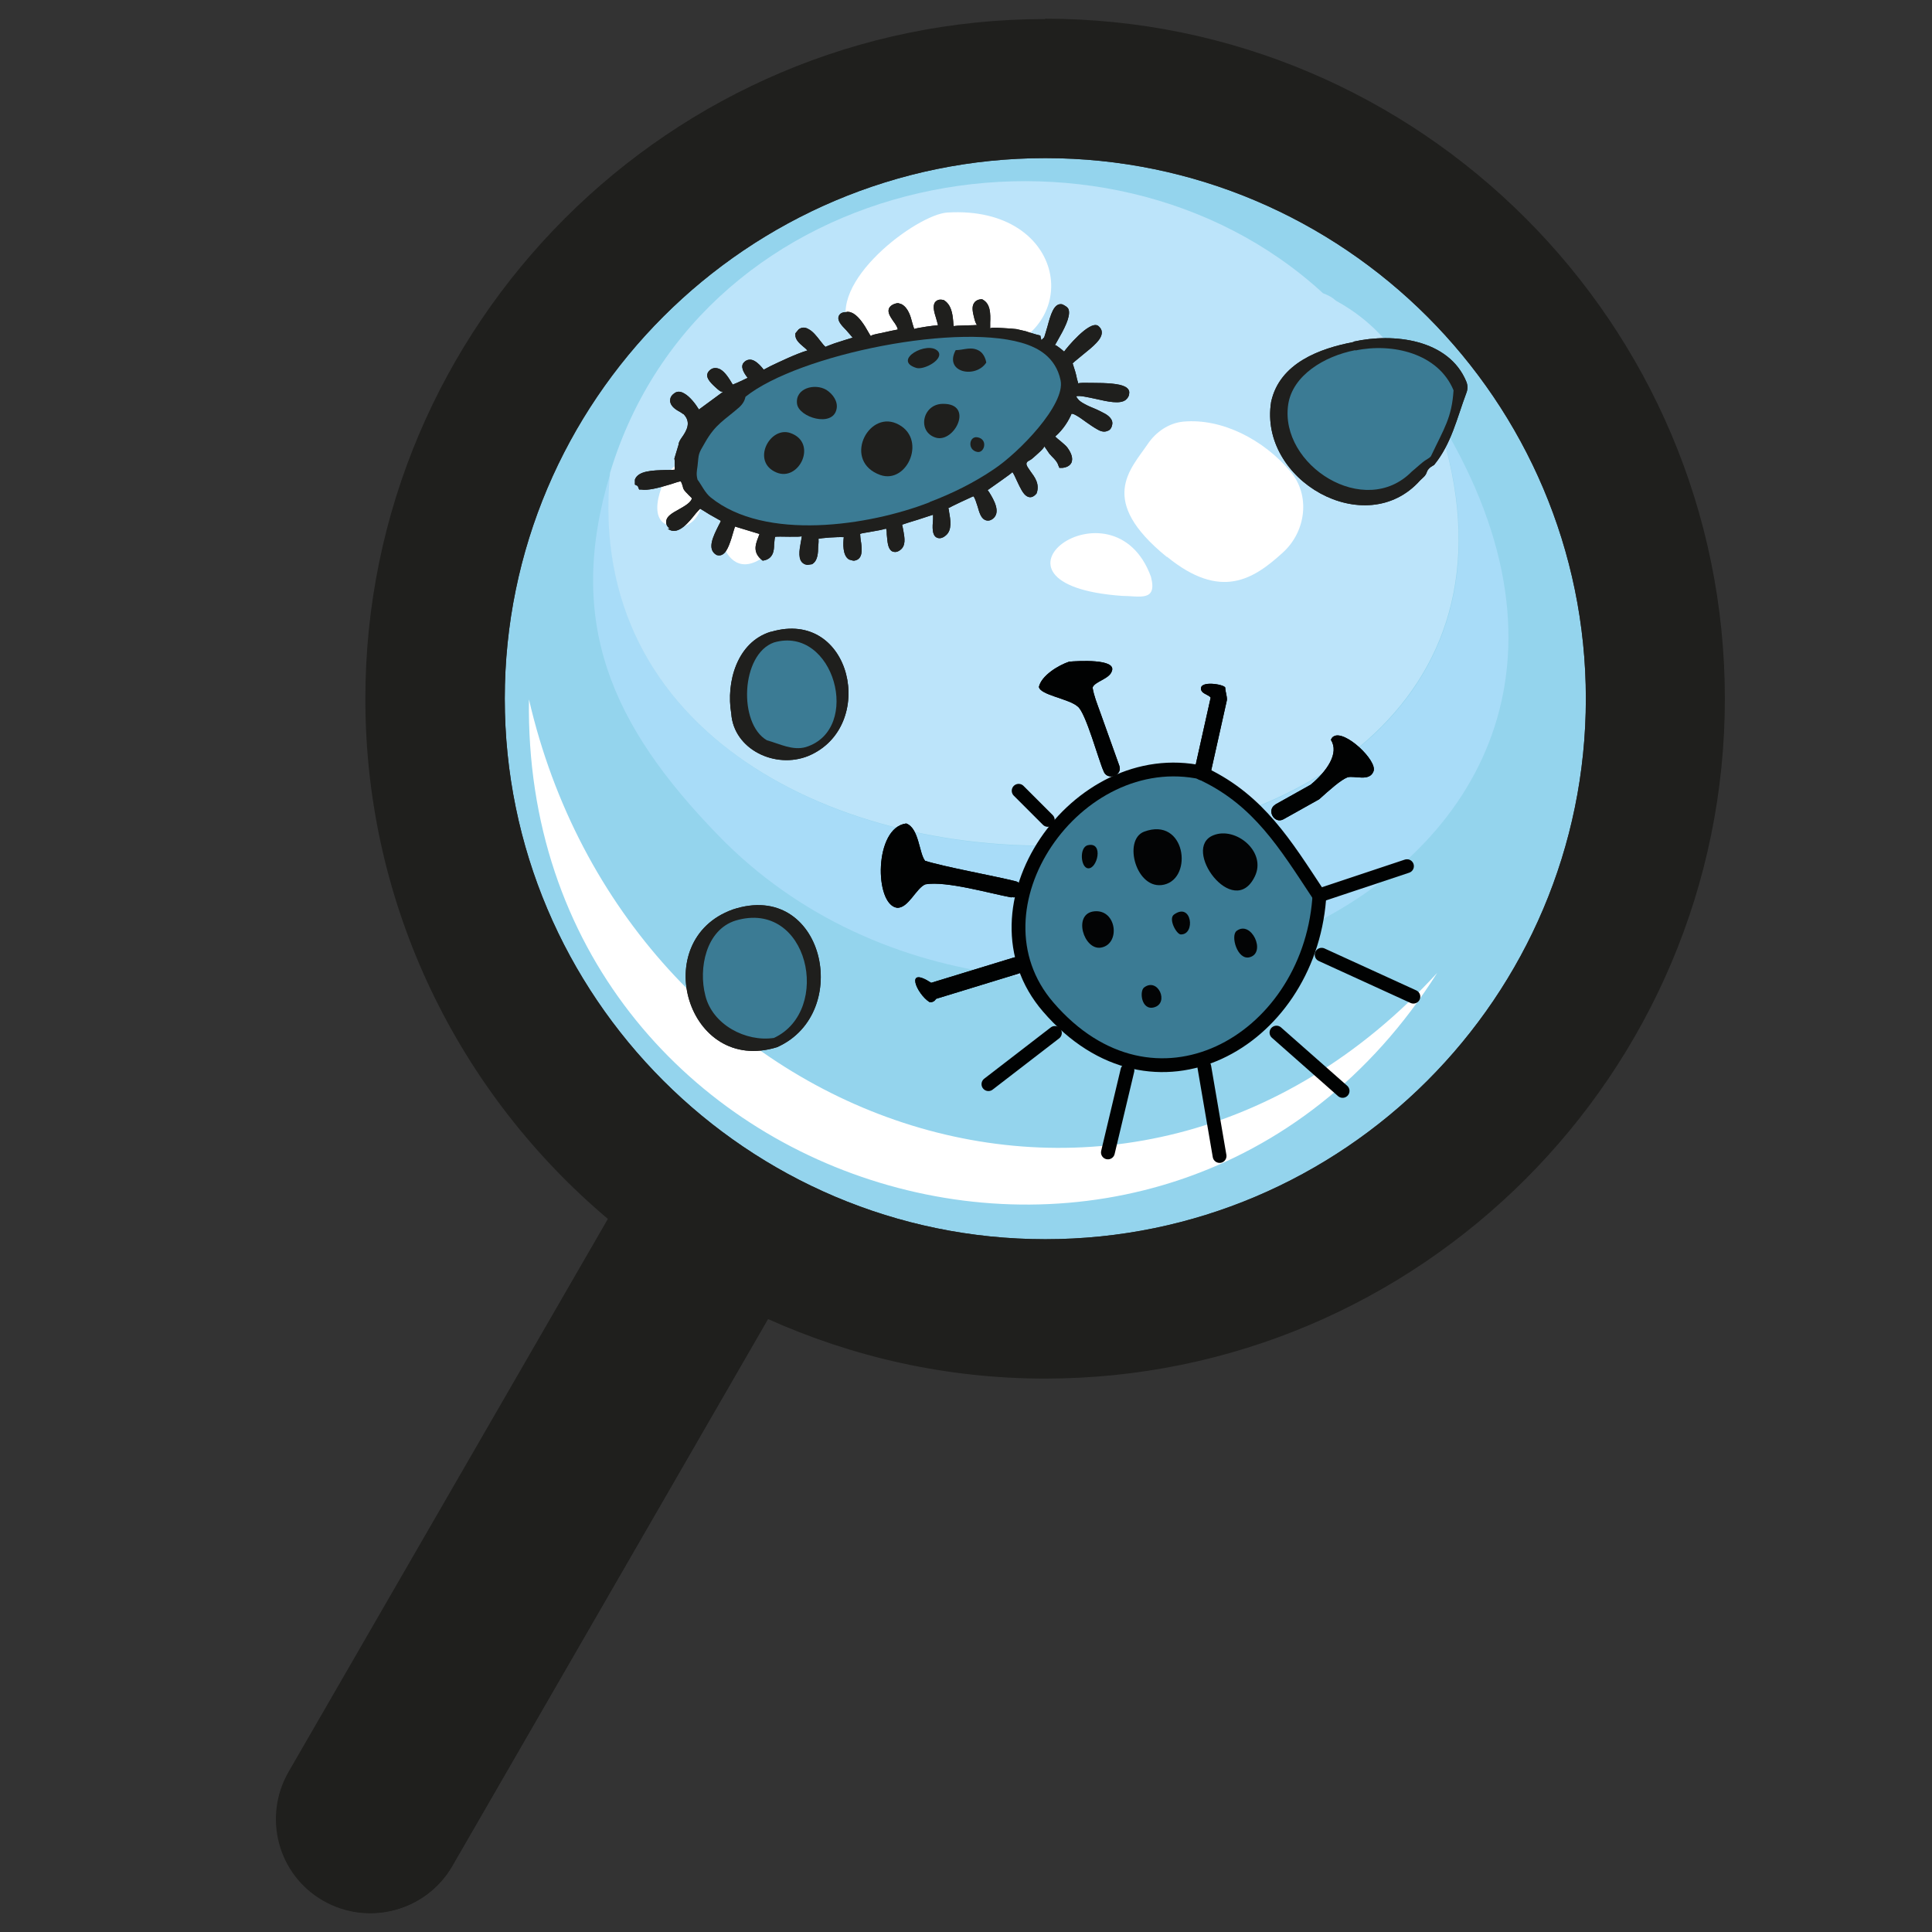 <?xml version="1.0" encoding="UTF-8"?>
<svg xmlns="http://www.w3.org/2000/svg" id="Layer_1" viewBox="0 0 560 560">
  <rect x="0" y="0" width="560" height="560" fill="#333333" stroke="none"/>
  <defs>
    <style>
      .cls-1 {
        fill: #1f1f1d;
      }

      .cls-2 {
        fill: #94d4ed;
      }

      .cls-3 {
        fill: #fff;
      }

      .cls-4 {
        fill: #3b7b94;
      }

      .cls-5 {
        fill: #030405;
      }

      .cls-6 {
        fill: #bce4fa;
      }

      .cls-7 {
        fill: #1e1e1c;
      }

      .cls-8 {
        fill: #010202;
      }

      .cls-9 {
        stroke-width: .65px;
      }

      .cls-9, .cls-10, .cls-11 {
        fill: none;
        stroke: #010202;
        stroke-linecap: round;
        stroke-linejoin: round;
      }

      .cls-12 {
        fill: #a8dcf8;
      }

      .cls-10 {
        stroke-width: .47px;
      }

      .cls-11 {
        stroke-width: 4px;
      }
    </style>
  </defs>
  <path class="cls-7" d="M187.02,334.55l47.42,27.32-103.29,178.95c-7.52,13.09-24.33,17.52-37.31,10h0c-13.09-7.52-17.52-24.33-10-37.31l103.29-178.95h-.1Z"></path>
  <path class="cls-2" d="M302.99,359.19c86.38,0,156.68-70.3,156.68-156.68S389.37,45.83,302.99,45.83s-156.68,70.3-156.68,156.68,70.3,156.68,156.68,156.68Z"></path>
  <g>
    <path class="cls-12" d="M415.76,119.22c87.62,138.95-115.24,217.91-207.4,123.08-31.23-32.06-44.53-62.05-31.44-105.14-14.43,152.04,296.04,141.43,238.94-17.94h-.1Z"></path>
    <path class="cls-3" d="M153.32,202.71c28.45,123.39,173.28,177.5,263.27,79.27-77.83,122.97-265.43,65.66-263.27-79.27Z"></path>
    <g>
      <path class="cls-6" d="M415.76,119.22c-8.25-12.99-14.12-24.12-28.35-31.95-.72-.41-.93-1.13-3.92-2.27-63.5-58.34-179.98-36.39-206.67,52.06-14.43,152.04,296.04,141.43,238.94-17.94v.1Z"></path>
      <path class="cls-3" d="M274.64,61.6c34.53-2.06,40.2,34.02,12.37,40.82-16.29,4.02-32.37,7.22-40.72-6.91-7.11-13.5,19.48-33.4,28.35-33.91Z"></path>
      <path class="cls-3" d="M333.6,167.15c1.96,7.42-3.4,5.57-8.35,5.57-46.18-3.3-2.58-35.46,8.35-5.57Z"></path>
      <path class="cls-3" d="M213.21,143.86c4.02-1.03,16.91,11.13,8.04,17.63-12.78,9.28-16.49-15.46-8.04-17.63Z"></path>
      <path class="cls-3" d="M195.58,135.2c12.06-3.5,10.72,21.54-2.06,17.01-6.91-2.47,0-16.39,2.06-17.01Z"></path>
    </g>
  </g>
  <path class="cls-3" d="M338.14,161.38c-20.1-16.39-10.51-25.25-5.46-32.68,2.37-3.5,6.08-6.08,10.31-6.49,11.24-1.03,23.3,5.26,31.03,14.43,5.88,6.91,4.54,17.42-2.16,23.5-8.56,7.83-18.04,13.92-33.6,1.24h-.1Z"></path>
  <g>
    <path class="cls-4" d="M392.56,100.25c10.72-2.16,23.91-.52,29.58,9.69.82,1.44.82,3.3.41,4.84-19.17,69.06-86.38-3.4-30-14.53h0Z"></path>
    <path class="cls-1" d="M392.36,99.02c11.54-2.58,27.63-.72,32.68,11.65.41,1.03.41,2.16,0,3.2-2.78,7.42-4.33,14.74-9.38,20.93,0,0-1.65.72-2.06,1.96s-1.03,1.55-1.96,2.47c-15.77,17.73-46.9,0-43.19-22.78,2.47-11.24,14.12-15.46,23.91-17.32h0v-.1ZM392.87,101.49c-9.17,1.75-18.25,7.42-19.48,15.77-2.58,17.52,22.16,33.4,35.87,19.38.93-.72,2.99-2.68,4.02-3.3s1.44-.93,1.55-1.24c3.81-8.04,5.98-11.03,6.49-18.97h0c-4.43-10.72-17.73-13.81-28.45-11.54h0v-.1Z"></path>
  </g>
  <g>
    <path class="cls-4" d="M212.79,265.28c33.5-9.17,28.66,51.44-2.68,34.74-13.09-7.01-11.34-30.92,2.68-34.74Z"></path>
    <path class="cls-1" d="M212.38,263.63c26.39-8.76,35.05,30,12.88,39.89-26.08,8.14-37.52-31.03-12.88-39.89h0ZM213.21,266.83c-8.56,2.68-10.82,13.81-8.76,21.75,2.06,8.45,11.75,13.5,19.89,12.27,17.01-7.94,10-40.3-11.13-34.02h0Z"></path>
  </g>
  <g>
    <path class="cls-4" d="M223.93,184.68c27.73-6.8,27.11,44.01-2.68,32.06-10.41-4.23-9.17-29.17,2.68-32.06Z"></path>
    <path class="cls-1" d="M223.51,183.13c23.4-6.91,30.92,27.52,10.82,35.97-9.59,3.92-21.65-1.86-22.37-12.27-1.55-9.07,1.65-20.72,11.44-23.71h.1ZM224.34,186.22c-9.59,3.4-10.41,23.5-2.06,28.35,3.71,1.03,7.52,3.09,11.34,1.96,16.39-5.15,8.14-35.36-9.28-30.31h0Z"></path>
  </g>
  <g>
    <path class="cls-1" d="M194.14,153.24c-.82-.62-1.13-1.34-1.03-2.16.1-1.44,1.75-2.37,3.61-3.4,1.65-.93,3.61-2.06,3.81-3.2,0-.21-.93-.93-1.24-1.34-.41-.41-.72-.72-.93-1.03-.31-.41-.41-.82-.52-1.34-.21-.52-.31-1.13-.62-1.24-.21,0-1.65.41-2.78.82-3.71,1.13-6.7,1.86-8.56,1.55h-.62l-.41-1.03-.82-.41v-1.44c.93-2.58,5.15-2.68,8.86-2.78.82,0,1.96,0,2.68-.1v-1.55c0-.72,0-1.34-.1-1.65l1.24-4.12c0-.62.41-1.24.82-1.86,1.55-2.16,2.89-4.54.62-6.91-.1,0-.52-.31-.82-.52-1.34-.72-2.89-1.65-3.09-3.2,0-.62,0-1.44,1.13-2.27.52-.41,1.44-.93,2.99,0,1.65.93,3.3,3.09,4.23,4.64l7.01-5.15s-.41,0-.72-.1c-.52-.31-1.24-.93-1.65-1.34-1.44-1.34-3.09-2.99-1.75-4.54.93-1.03,2.06-1.13,3.3-.52,1.44.82,2.58,2.68,3.61,4.43h0s1.13-.41,4.33-1.96c-1.24-1.55-2.16-3.3-1.13-4.43.82-.93,2.06-1.13,3.2-.41.93.52,1.86,1.55,2.58,2.47l1.96-1.03c2.37-1.13,7.52-3.61,10.72-4.54-.41-.41-.82-.82-1.24-1.13-1.24-1.03-2.27-2.06-2.27-3.3v-.52l.93-1.13c.52-.41,1.55-.93,2.89-.1,1.24.62,2.37,2.06,3.4,3.4.52.72,1.24,1.55,1.55,1.75,0-.1,1.24-.52,2.58-1.03,2.27-.72,4.12-1.34,5.26-1.65-.41-.52-1.34-1.55-1.86-2.16-1.55-1.55-2.68-2.89-2.16-4.12.31-.72,1.03-1.13,2.16-1.13.52-.21,1.34,0,2.06.41,1.75,1.03,3.3,3.5,4.33,5.36.31.52.62,1.13.82,1.24-.21-.31,1.24-.62,2.89-.93,2.16-.52,3.81-.82,4.84-1.03-.1-.72-.72-1.65-1.34-2.47-.82-1.24-1.65-2.37-1.24-3.61.52-1.13,1.86-1.44,2.37-1.55h.41l.93.31c1.86,1.03,2.58,3.4,3.09,5.46.21.62.41,1.55.62,1.75,0-.21,1.65-.41,3.4-.72,1.24-.21,2.47-.31,3.4-.41-.1-.62-.41-1.44-.52-1.96-.62-1.96-1.13-3.81-.21-4.84.41-.41,1.03-.82,2.27-.52h.1c2.27,1.34,2.58,4.02,2.78,6.18,0,.52.1,1.34.21,1.44.31-.31,6.08-.21,6.91-.41h-.21c-.31-.21-.62-1.13-.82-1.96-.41-1.65-.82-3.3,0-4.43.41-.62,1.24-1.03,2.16-1.03.1,0,.21,0,.31.1,2.27,1.24,2.27,4.12,2.16,6.7v1.75c-.1-.41,1.75-.31,3.5-.21s3.5.21,4.12.31l2.68.62.93.31c1.34.41,1.65.52,2.06.62l1.24.31.31,1.34.82-.82s.62-1.96.93-3.09c.93-3.4,1.86-6.91,4.23-6.49.31.1.62.31.82.41.72.41,1.03.82,1.13,1.24.52,2.06-1.34,5.57-3.3,8.97-.31.62-.62,1.03-.72,1.24h.21c.31.1,1.75,1.24,1.75,1.24l.72.62c.62-.93,7.22-8.97,9.79-7.52.93.72,1.13,1.44,1.13,1.96,0,1.96-2.16,3.81-5.77,6.7-.93.82-1.96,1.55-2.68,2.27.52,1.55,1.03,3.2,1.24,4.43.21.62.31,1.24.41,1.44,0-.31,2.16-.21,3.81-.21,4.54,0,8.14.21,9.79,1.13,1.13.62,1.24,1.44,1.13,1.96,0,.72-.41,1.34-1.03,1.86-1.65,1.24-5.05.52-8.66-.31-1.96-.41-4.95-1.13-5.67-.72.41.72.82,1.34,2.37,2.16.93.52,1.86.93,2.89,1.34s1.96.93,2.78,1.34,2.89,1.65,2.37,3.5c-.21,1.03-.82,1.55-1.34,1.65-1.03.52-2.27,0-3.09-.52h0c-.93-.52-1.96-1.24-2.99-1.96-1.03-.72-1.96-1.44-2.89-1.96-1.03-.62-1.44-.52-1.44-.52-.82,1.96-2.37,4.54-4.74,6.6.41.41,1.03.93,1.44,1.24.93.82,1.75,1.44,2.16,2.06,1.24,1.75,1.55,3.09,1.13,4.23-.31.62-.93,1.34-2.58,1.55h-.93l-.31-.72c-.31-1.03-1.03-1.75-1.86-2.58-.62-.62-.93-1.03-1.24-1.55-.41-.62-.82-1.24-1.03-1.44.31.41-2.16,2.47-3.2,3.4-.52.52-1.24.82-1.55,1.03-.62.62-.52,1.03.82,2.89,1.13,1.55,2.78,3.61,1.75,6.39-.93,1.13-1.86,1.34-2.78.82-1.13-.62-1.96-2.47-2.89-4.43-.41-.93-1.03-2.27-1.34-2.58-.21.41-5.67,4.12-7.22,5.26h0c.21,0,.31.41.52.62,1.34,2.16,3.5,5.88.93,7.73-1.03.72-1.86.41-2.27.21-1.13-.62-1.55-2.16-2.06-3.92-.31-.93-.82-2.68-1.24-2.89-.52.21-6.29,2.89-7.32,3.5h0c.21,0,.31.62.31,1.03.41,2.27.93,5.26-.93,6.8-.93.82-1.86,1.03-2.68.62-1.34-.72-1.24-2.89-1.03-5.36v-1.24c-1.03.31-2.47.82-4.43,1.44-2.06.62-4.02,1.24-4.54,1.44,0,0,.31,1.34.41,2.06.31,1.75.72,4.02-.93,5.26-1.03.82-1.86.62-2.37.41-1.24-.72-1.34-2.58-1.55-4.84,0-.52,0-1.24-.21-1.75-1.03.31-2.58.62-5.05,1.03-1.13.21-2.16.31-2.47.52,0,.1.1,1.65.31,2.68.21,1.86.52,4.64-1.96,5.05h-.41l-1.13-.31c-1.96-1.13-1.75-4.74-1.55-6.49-1.86-.1-6.6.21-7.42.52h0c.21,0,.1,1.34,0,2.16,0,1.96-.21,3.92-1.34,4.84l-.41.31-1.34.21s-.72-.1-1.03-.31c-1.86-1.03-1.34-3.92-.93-6.18.1-.62.31-1.55.31-1.86-.31.41-6.91,0-7.73.21-.1.21-.21,1.03-.31,2.27,0,1.65-.21,4.23-3.3,4.64-2.99-2.27-2.06-4.64-1.44-6.39.21-.41.31-.93.52-1.34l-7.11-2.16s-.72,2.27-1.03,3.4c-.82,2.47-1.86,5.67-4.33,4.84h0c-2.89-1.65-.93-5.46.62-8.56.21-.41.52-.93.62-1.34l-3.3-1.86c-.82-.52-1.34-.82-1.65-1.03l-1.03-.62s-.82.82-1.24,1.34c-1.96,2.47-4.95,6.29-7.73,4.74l-.41-.31h.52ZM300,102.21c-1.03-.62-1.96-.93-2.68-1.24-18.76-6.91-66.18,3.3-80.71,14.84.1.21-.21,1.55-1.75,2.99-1.13,1.03-2.16,1.86-3.09,2.58-2.58,2.06-4.43,3.61-6.6,7.42-1.1,1.92-1.72,3.64-1.86,5.15v1.24c-.31,1.65-.41,2.27,0,3.4.31.21.72.82,1.13,1.55.72,1.13,1.44,2.27,2.37,2.99,1.24,1.03,2.68,1.96,4.12,2.78,15.36,8.56,40.92,5.26,58.14-1.44,6.91-2.68,12.88-5.77,18.35-9.38,7.42-4.95,20.2-18.45,18.86-24.64-.72-3.71-2.78-6.49-6.18-8.35l-.1.1Z"></path>
    <path class="cls-4" d="M269.38,145.61c-17.52,6.8-47.62,11.34-63.39-1.44-1.65-1.34-2.58-3.5-3.81-5.15-.41-1.55-.21-2.37,0-3.92.41-3.71.1-3.3,2.16-6.8,3.09-5.46,5.67-6.49,10-10.31,1.65-1.55,1.65-2.89,1.75-2.99,15.46-12.37,63.08-21.96,81.85-15.05,2.47.93,8.04,3.3,9.48,10.31s-12.06,20.93-19.38,25.77c-5.77,3.92-12.06,7.01-18.55,9.48l-.1.1Z"></path>
    <path class="cls-1" d="M239.59,113.04c-3.4-2.06-9.17-.52-8.56,4.02.52,3.92,10.31,6.91,11.44,1.55.52-2.27-1.13-4.43-2.89-5.57Z"></path>
    <path class="cls-1" d="M285.88,105.1c-.21-1.24-.82-2.58-1.86-3.3-2.37-1.55-4.64-.31-7.01-.31-3.5,6.49,5.77,8.35,8.86,3.61h0Z"></path>
    <path class="cls-1" d="M265.57,106.64c2.27.72,8.25-2.58,6.29-4.84-2.89-3.2-13.4,2.58-6.29,4.84Z"></path>
    <path class="cls-1" d="M229.08,125.51c-5.98-2.06-11.44,8.35-4.02,11.44,6.6,2.78,12.06-8.66,4.02-11.44Z"></path>
    <path class="cls-1" d="M259.8,122.73c-8.35-3.61-15.56,11.03-4.64,14.95,7.94,2.78,13.81-10.93,4.64-14.95Z"></path>
    <path class="cls-1" d="M273.2,117.06c-5.88.1-7.42,8.14-1.96,9.79,5.46,1.65,11.24-10,1.96-9.79Z"></path>
    <path class="cls-1" d="M283.3,126.75c-2.37-.41-2.99,3.61-.1,4.23,2.16.52,3.3-3.71.1-4.23Z"></path>
  </g>
  <g>
    <g>
      <path class="cls-4" d="M348.45,223.95l.82.62c15.67,7.63,23.3,20.2,32.57,34.22l.52.82v1.13c-3.3,41.44-48.04,66.69-78.65,31.23-24.74-28.66,8.25-75.97,44.63-67.93l.1-.1Z"></path>
      <g>
        <path class="cls-5" d="M351.75,242.09c6.49-2.58,15.46,4.84,11.96,11.96-6.18,12.78-21.54-8.25-11.96-11.96Z"></path>
        <path class="cls-5" d="M331.64,241.06c11.96-4.43,14.33,13.4,5.77,15.36-8.04,1.86-12.06-12.99-5.77-15.36Z"></path>
        <path class="cls-5" d="M317.21,264.15c6.49-.62,7.63,9.48,1.96,10.51-5.05.93-8.35-9.9-1.96-10.51Z"></path>
        <path class="cls-5" d="M358.45,269.82c4.23-3.2,8.66,6.29,3.81,7.63-3.61,1.03-5.67-6.29-3.81-7.63Z"></path>
        <path class="cls-5" d="M331.64,286.21c4.02-2.99,7.32,4.54,2.89,5.77-3.71,1.03-4.33-4.74-2.89-5.77Z"></path>
        <path class="cls-5" d="M340.3,265.08c5.15-3.71,6.29,5.88,1.96,5.77-1.24,0-3.71-4.54-1.96-5.77Z"></path>
        <path class="cls-5" d="M315.36,244.98c4.64-1.03,2.68,7.01,0,6.7-2.16-.21-2.58-6.18,0-6.7Z"></path>
      </g>
    </g>
    <line class="cls-10" x1="326.8" y1="310.23" x2="321.13" y2="334.04"></line>
    <line class="cls-10" x1="305.77" y1="299.4" x2="286.5" y2="314.25"></line>
    <line class="cls-10" x1="383.08" y1="276.73" x2="409.68" y2="288.89"></line>
    <path class="cls-9" d="M348.45,223.95c-36.49-8.04-69.37,39.27-44.63,67.93,30.51,35.46,75.25,10.2,78.55-31.23v-1.13"></path>
    <path class="cls-8" d="M293.2,260.13c-6.18-1.13-18.86-4.84-24.95-3.81-2.68,1.03-4.95,7.01-8.25,6.8-6.6-.93-6.7-23.3,2.68-24.43,3.71,1.34,3.71,8.66,5.46,10.82,5.57,1.75,19.79,4.33,26.08,5.88,3.09.62,2.06,5.36-1.03,4.64h0v.1Z"></path>
    <line class="cls-10" x1="303.71" y1="237.66" x2="295.26" y2="229.21"></line>
    <line class="cls-10" x1="382.46" y1="259.51" x2="407.82" y2="251.06"></line>
    <path class="cls-8" d="M369.58,233.23l10.31-5.77c4.74-3.92,8.35-9.17,5.88-12.99.21-.52.41-.82.82-1.03,3.2-1.96,12.68,7.01,11.54,10.1s-5.36,1.24-7.52,1.75c-2.06.82-5.15,3.61-8.25,6.39l-10.31,5.77c-2.68,1.55-5.05-2.68-2.37-4.23h-.1Z"></path>
    <line class="cls-10" x1="369.99" y1="299.3" x2="389.16" y2="316.21"></line>
    <line class="cls-10" x1="349.07" y1="309.2" x2="353.5" y2="335.07"></line>
    <path class="cls-8" d="M346.18,223.43l4.74-21.23c-.62-.93-3.09-1.13-2.78-2.89.41-2.06,7.22-.82,7.01.1,0,1.03.72,2.99.41,3.81l-4.74,21.23c-.62,2.99-5.36,1.96-4.64-1.03h0Z"></path>
    <path class="cls-9" d="M348.45,223.95l.82.62c15.67,7.63,23.3,20.2,32.57,34.22l.52.82"></path>
    <path class="cls-8" d="M295.26,282.19l-23.91,7.32c-.41.62-1.03,1.13-1.96.93-3.71-2.37-7.22-10.62.52-5.57l23.91-7.32c2.99-.93,4.43,3.71,1.44,4.64h0Z"></path>
    <path class="cls-8" d="M319.89,223.54c-1.34-2.78-5.15-17.01-7.52-18.76-2.58-2.27-10.82-3.3-11.24-5.67.72-3.3,5.67-6.29,8.76-7.32,2.37-.21,13.92-.93,12.37,2.78-.72,2.27-5.05,2.99-5.57,4.74.41,2.47,1.24,4.43,2.27,7.32l5.46,15.26c1.13,2.89-3.5,4.54-4.54,1.65h0Z"></path>
  </g>
  <g>
    <path class="cls-4" d="M392.56,100.25c10.72-2.16,23.91-.52,29.58,9.69.82,1.44.82,3.3.41,4.84-19.17,69.06-86.38-3.4-30-14.53h0Z"></path>
    <path class="cls-1" d="M392.36,99.02c11.54-2.58,27.63-.72,32.68,11.65.41,1.03.41,2.16,0,3.2-2.78,7.42-4.33,14.74-9.38,20.93,0,0-1.65.72-2.06,1.96s-1.03,1.55-1.96,2.47c-15.77,17.73-46.9,0-43.19-22.78,2.47-11.24,14.12-15.46,23.91-17.32h0v-.1ZM392.87,101.49c-9.17,1.75-18.25,7.42-19.48,15.77-2.58,17.52,22.16,33.4,35.87,19.38.93-.72,2.99-2.68,4.02-3.3s1.44-.93,1.55-1.24c3.81-8.04,5.98-11.03,6.49-18.97h0c-4.43-10.72-17.73-13.81-28.45-11.54h0v-.1Z"></path>
  </g>
  <g>
    <path class="cls-4" d="M212.79,265.28c33.5-9.17,28.66,51.44-2.68,34.74-13.09-7.01-11.34-30.92,2.68-34.74Z"></path>
    <path class="cls-1" d="M212.38,263.63c26.39-8.76,35.05,30,12.88,39.89-26.08,8.14-37.52-31.03-12.88-39.89h0ZM213.21,266.83c-8.56,2.68-10.82,13.81-8.76,21.75,2.06,8.45,11.75,13.5,19.89,12.27,17.01-7.94,10-40.3-11.13-34.02h0Z"></path>
  </g>
  <g>
    <path class="cls-4" d="M223.93,184.68c27.73-6.8,27.11,44.01-2.68,32.06-10.41-4.23-9.17-29.17,2.68-32.06Z"></path>
    <path class="cls-1" d="M223.51,183.13c23.4-6.91,30.92,27.52,10.82,35.97-9.59,3.92-21.65-1.86-22.37-12.27-1.55-9.07,1.65-20.72,11.44-23.71h.1ZM224.34,186.22c-9.59,3.4-10.41,23.5-2.06,28.35,3.71,1.03,7.52,3.09,11.34,1.96,16.39-5.15,8.14-35.36-9.28-30.31h0Z"></path>
  </g>
  <g>
    <path class="cls-1" d="M194.14,153.24c-.82-.62-1.13-1.34-1.03-2.16.1-1.44,1.75-2.37,3.61-3.4,1.65-.93,3.61-2.06,3.81-3.2,0-.21-.93-.93-1.24-1.34-.41-.41-.72-.72-.93-1.03-.31-.41-.41-.82-.52-1.34-.21-.52-.31-1.13-.62-1.24-.21,0-1.65.41-2.78.82-3.71,1.13-6.7,1.86-8.56,1.55h-.62l-.41-1.03-.82-.41v-1.44c.93-2.58,5.15-2.68,8.86-2.78.82,0,1.96,0,2.68-.1v-1.55c0-.72,0-1.34-.1-1.65l1.24-4.12c0-.62.41-1.24.82-1.86,1.55-2.16,2.89-4.54.62-6.91-.1,0-.52-.31-.82-.52-1.34-.72-2.89-1.65-3.09-3.2,0-.62,0-1.44,1.13-2.27.52-.41,1.44-.93,2.99,0,1.65.93,3.3,3.09,4.23,4.64l7.01-5.15s-.41,0-.72-.1c-.52-.31-1.24-.93-1.65-1.34-1.44-1.34-3.09-2.99-1.75-4.54.93-1.03,2.06-1.13,3.3-.52,1.44.82,2.58,2.68,3.61,4.43h0s1.13-.41,4.33-1.96c-1.24-1.55-2.16-3.3-1.13-4.43.82-.93,2.06-1.13,3.2-.41.93.52,1.86,1.55,2.58,2.47l1.96-1.03c2.37-1.13,7.52-3.61,10.72-4.54-.41-.41-.82-.82-1.24-1.13-1.24-1.03-2.27-2.06-2.27-3.3v-.52l.93-1.13c.52-.41,1.55-.93,2.89-.1,1.24.62,2.37,2.06,3.4,3.4.52.72,1.24,1.55,1.55,1.75,0-.1,1.24-.52,2.58-1.03,2.27-.72,4.12-1.34,5.26-1.65-.41-.52-1.34-1.55-1.86-2.16-1.55-1.55-2.68-2.89-2.16-4.12.31-.72,1.03-1.13,2.16-1.13.52-.21,1.34,0,2.06.41,1.75,1.03,3.3,3.5,4.33,5.36.31.52.62,1.13.82,1.24-.21-.31,1.24-.62,2.89-.93,2.16-.52,3.81-.82,4.84-1.03-.1-.72-.72-1.65-1.34-2.47-.82-1.24-1.65-2.37-1.24-3.61.52-1.13,1.86-1.44,2.37-1.55h.41l.93.31c1.86,1.03,2.58,3.4,3.09,5.46.21.62.41,1.55.62,1.75,0-.21,1.65-.41,3.4-.72,1.24-.21,2.47-.31,3.4-.41-.1-.62-.41-1.44-.52-1.96-.62-1.96-1.13-3.81-.21-4.84.41-.41,1.03-.82,2.27-.52h.1c2.27,1.34,2.58,4.02,2.78,6.18,0,.52.1,1.34.21,1.44.31-.31,6.08-.21,6.91-.41h-.21c-.31-.21-.62-1.13-.82-1.96-.41-1.65-.82-3.3,0-4.43.41-.62,1.24-1.03,2.16-1.03.1,0,.21,0,.31.1,2.27,1.24,2.27,4.12,2.16,6.7v1.75c-.1-.41,1.75-.31,3.5-.21s3.5.21,4.12.31l2.68.62.93.31c1.34.41,1.65.52,2.06.62l1.24.31.31,1.34.82-.82s.62-1.96.93-3.09c.93-3.4,1.86-6.91,4.23-6.49.31.1.62.31.82.41.72.41,1.03.82,1.13,1.24.52,2.06-1.34,5.57-3.3,8.97-.31.62-.62,1.03-.72,1.24h.21c.31.1,1.75,1.24,1.75,1.24l.72.62c.62-.93,7.22-8.97,9.79-7.52.93.72,1.13,1.44,1.13,1.96,0,1.96-2.16,3.81-5.77,6.7-.93.82-1.96,1.55-2.68,2.27.52,1.55,1.03,3.2,1.24,4.43.21.62.31,1.24.41,1.44,0-.31,2.16-.21,3.81-.21,4.54,0,8.14.21,9.79,1.13,1.13.62,1.24,1.44,1.13,1.96,0,.72-.41,1.34-1.03,1.86-1.65,1.24-5.05.52-8.66-.31-1.96-.41-4.95-1.13-5.67-.72.41.72.82,1.34,2.37,2.16.93.52,1.86.93,2.89,1.34s1.96.93,2.78,1.34,2.89,1.65,2.37,3.5c-.21,1.03-.82,1.55-1.34,1.65-1.03.52-2.27,0-3.09-.52h0c-.93-.52-1.96-1.24-2.99-1.96-1.03-.72-1.96-1.44-2.89-1.96-1.03-.62-1.44-.52-1.44-.52-.82,1.96-2.37,4.54-4.74,6.6.41.41,1.03.93,1.44,1.24.93.82,1.75,1.44,2.16,2.06,1.24,1.75,1.55,3.09,1.13,4.23-.31.62-.93,1.34-2.58,1.55h-.93l-.31-.72c-.31-1.03-1.03-1.75-1.86-2.58-.62-.62-.93-1.03-1.24-1.55-.41-.62-.82-1.24-1.03-1.44.31.41-2.16,2.47-3.2,3.4-.52.52-1.24.82-1.55,1.03-.62.62-.52,1.03.82,2.89,1.13,1.55,2.78,3.61,1.75,6.39-.93,1.13-1.86,1.34-2.78.82-1.13-.62-1.96-2.47-2.89-4.43-.41-.93-1.03-2.27-1.34-2.58-.21.41-5.67,4.12-7.22,5.26h0c.21,0,.31.41.52.62,1.34,2.16,3.5,5.88.93,7.73-1.03.72-1.86.41-2.27.21-1.13-.62-1.55-2.16-2.06-3.92-.31-.93-.82-2.68-1.24-2.89-.52.21-6.29,2.89-7.32,3.5h0c.21,0,.31.62.31,1.03.41,2.27.93,5.26-.93,6.8-.93.82-1.86,1.03-2.68.62-1.34-.72-1.24-2.89-1.03-5.36v-1.24c-1.03.31-2.47.82-4.43,1.44-2.06.62-4.02,1.24-4.54,1.44,0,0,.31,1.34.41,2.06.31,1.75.72,4.02-.93,5.26-1.03.82-1.86.62-2.37.41-1.24-.72-1.34-2.58-1.55-4.84,0-.52,0-1.24-.21-1.75-1.03.31-2.58.62-5.05,1.03-1.13.21-2.16.31-2.47.52,0,.1.1,1.65.31,2.68.21,1.86.52,4.64-1.96,5.05h-.41l-1.13-.31c-1.96-1.13-1.75-4.74-1.55-6.49-1.86-.1-6.6.21-7.42.52h0c.21,0,.1,1.34,0,2.16,0,1.96-.21,3.92-1.34,4.84l-.41.31-1.34.21s-.72-.1-1.03-.31c-1.86-1.03-1.34-3.92-.93-6.18.1-.62.31-1.55.31-1.86-.31.41-6.91,0-7.73.21-.1.21-.21,1.03-.31,2.27,0,1.65-.21,4.23-3.3,4.64-2.99-2.27-2.06-4.64-1.44-6.39.21-.41.31-.93.52-1.34l-7.11-2.16s-.72,2.27-1.03,3.4c-.82,2.47-1.86,5.67-4.33,4.84h0c-2.89-1.65-.93-5.46.62-8.56.21-.41.52-.93.62-1.34l-3.3-1.86c-.82-.52-1.34-.82-1.65-1.03l-1.03-.62s-.82.82-1.24,1.34c-1.96,2.47-4.95,6.29-7.73,4.74l-.41-.31h.52ZM300,102.21c-1.03-.62-1.96-.93-2.68-1.24-18.76-6.91-66.18,3.3-80.71,14.84.1.21-.21,1.55-1.75,2.99-1.13,1.03-2.16,1.86-3.09,2.58-2.58,2.06-4.43,3.61-6.6,7.42-1.1,1.92-1.72,3.64-1.86,5.15v1.24c-.31,1.65-.41,2.27,0,3.4.31.21.72.82,1.13,1.55.72,1.13,1.44,2.27,2.37,2.99,1.24,1.03,2.68,1.96,4.12,2.78,15.36,8.56,40.92,5.26,58.14-1.44,6.91-2.68,12.88-5.77,18.35-9.38,7.42-4.95,20.2-18.45,18.86-24.64-.72-3.71-2.78-6.49-6.18-8.35l-.1.1Z"></path>
    <path class="cls-4" d="M269.38,145.61c-17.52,6.8-47.62,11.34-63.39-1.44-1.65-1.34-2.58-3.5-3.81-5.15-.41-1.55-.21-2.37,0-3.92.41-3.71.1-3.3,2.16-6.8,3.09-5.46,5.67-6.49,10-10.31,1.65-1.55,1.65-2.89,1.75-2.99,15.46-12.37,63.08-21.96,81.85-15.05,2.47.93,8.04,3.3,9.48,10.31s-12.06,20.93-19.38,25.77c-5.77,3.92-12.06,7.01-18.55,9.48l-.1.1Z"></path>
    <path class="cls-1" d="M239.59,113.04c-3.4-2.06-9.17-.52-8.56,4.02.52,3.92,10.31,6.91,11.44,1.55.52-2.27-1.13-4.43-2.89-5.57Z"></path>
    <path class="cls-1" d="M285.88,105.1c-.21-1.24-.82-2.58-1.86-3.3-2.37-1.55-4.64-.31-7.01-.31-3.5,6.49,5.77,8.35,8.86,3.61h0Z"></path>
    <path class="cls-1" d="M265.57,106.64c2.27.72,8.25-2.58,6.29-4.84-2.89-3.2-13.4,2.58-6.29,4.84Z"></path>
    <path class="cls-1" d="M229.08,125.51c-5.98-2.06-11.44,8.35-4.02,11.44,6.6,2.78,12.06-8.66,4.02-11.44Z"></path>
    <path class="cls-1" d="M259.8,122.73c-8.35-3.61-15.56,11.03-4.64,14.95,7.94,2.78,13.81-10.93,4.64-14.95Z"></path>
    <path class="cls-1" d="M273.2,117.06c-5.88.1-7.42,8.14-1.96,9.79,5.46,1.65,11.24-10,1.96-9.79Z"></path>
    <path class="cls-1" d="M283.3,126.75c-2.37-.41-2.99,3.61-.1,4.23,2.16.52,3.3-3.71.1-4.23Z"></path>
  </g>
  <g>
    <g>
      <path class="cls-4" d="M348.45,223.95l.82.62c15.67,7.63,23.3,20.2,32.57,34.22l.52.82v1.13c-3.3,41.44-48.04,66.69-78.65,31.23-24.74-28.66,8.25-75.97,44.63-67.93l.1-.1Z"></path>
      <g>
        <path class="cls-5" d="M351.75,242.09c6.49-2.58,15.46,4.84,11.96,11.96-6.18,12.78-21.54-8.25-11.96-11.96Z"></path>
        <path class="cls-5" d="M331.64,241.06c11.96-4.43,14.33,13.4,5.77,15.36-8.04,1.86-12.06-12.99-5.77-15.36Z"></path>
        <path class="cls-5" d="M317.21,264.15c6.49-.62,7.63,9.48,1.96,10.51-5.05.93-8.35-9.9-1.96-10.51Z"></path>
        <path class="cls-5" d="M358.45,269.82c4.23-3.2,8.66,6.29,3.81,7.63-3.61,1.03-5.67-6.29-3.81-7.63Z"></path>
        <path class="cls-5" d="M331.64,286.21c4.02-2.99,7.32,4.54,2.89,5.77-3.71,1.03-4.33-4.74-2.89-5.77Z"></path>
        <path class="cls-5" d="M340.3,265.08c5.15-3.71,6.29,5.88,1.96,5.77-1.24,0-3.71-4.54-1.96-5.77Z"></path>
        <path class="cls-5" d="M315.36,244.98c4.64-1.03,2.68,7.01,0,6.7-2.16-.21-2.58-6.18,0-6.7Z"></path>
      </g>
    </g>
    <line class="cls-11" x1="326.8" y1="310.23" x2="321.13" y2="334.04"></line>
    <line class="cls-11" x1="305.77" y1="299.4" x2="286.5" y2="314.25"></line>
    <line class="cls-11" x1="383.08" y1="276.73" x2="409.68" y2="288.89"></line>
    <path class="cls-11" d="M348.45,223.95c-36.49-8.04-69.37,39.27-44.63,67.93,30.51,35.46,75.25,10.2,78.55-31.23v-1.13"></path>
    <path class="cls-8" d="M293.2,260.13c-6.18-1.13-18.86-4.84-24.95-3.81-2.68,1.03-4.95,7.01-8.25,6.8-6.6-.93-6.7-23.3,2.68-24.43,3.71,1.34,3.71,8.66,5.46,10.82,5.57,1.75,19.79,4.33,26.08,5.88,3.09.62,2.06,5.36-1.03,4.64h0v.1Z"></path>
    <line class="cls-11" x1="303.71" y1="237.66" x2="295.26" y2="229.21"></line>
    <line class="cls-11" x1="382.46" y1="259.51" x2="407.82" y2="251.06"></line>
    <path class="cls-8" d="M369.58,233.23l10.31-5.77c4.74-3.92,8.35-9.17,5.88-12.99.21-.52.41-.82.82-1.03,3.2-1.96,12.68,7.01,11.54,10.1s-5.36,1.24-7.52,1.75c-2.06.82-5.15,3.61-8.25,6.39l-10.31,5.77c-2.68,1.55-5.05-2.68-2.37-4.23h-.1Z"></path>
    <line class="cls-11" x1="369.99" y1="299.3" x2="389.16" y2="316.21"></line>
    <line class="cls-11" x1="349.07" y1="309.2" x2="353.5" y2="335.07"></line>
    <path class="cls-8" d="M346.18,223.43l4.74-21.23c-.62-.93-3.09-1.13-2.78-2.89.41-2.06,7.22-.82,7.01.1,0,1.03.72,2.99.41,3.81l-4.74,21.23c-.62,2.99-5.36,1.96-4.64-1.03h0Z"></path>
    <path class="cls-11" d="M348.45,223.95l.82.62c15.67,7.63,23.3,20.2,32.57,34.22l.52.82"></path>
    <path class="cls-8" d="M295.26,282.19l-23.91,7.32c-.41.62-1.03,1.13-1.96.93-3.71-2.37-7.22-10.62.52-5.57l23.91-7.32c2.99-.93,4.43,3.71,1.44,4.64h0Z"></path>
    <path class="cls-8" d="M319.89,223.54c-1.34-2.78-5.15-17.01-7.52-18.76-2.58-2.27-10.82-3.3-11.24-5.67.72-3.3,5.67-6.29,8.76-7.32,2.37-.21,13.92-.93,12.37,2.78-.72,2.27-5.05,2.99-5.57,4.74.41,2.47,1.24,4.43,2.27,7.32l5.46,15.26c1.13,2.89-3.5,4.54-4.54,1.65h0Z"></path>
  </g>
  <path class="cls-1" d="M302.99,5.52c-108.65,0-197.09,88.44-197.09,197.09,0,60.4,27.42,114.52,70.3,150.7l-92.57,160.29c-7.52,13.09-3.09,29.79,10,37.31,13.09,7.52,29.79,3.09,37.31-10l91.53-158.64c24.53,11.03,51.75,17.32,80.4,17.32,108.65,0,197.09-88.44,197.09-197.09S411.53,5.42,302.89,5.42l.1.1ZM302.99,359.19c-86.38,0-156.68-70.3-156.68-156.68S216.61,45.83,302.99,45.83s156.68,70.3,156.68,156.68-70.3,156.68-156.68,156.68Z"></path>
</svg>
